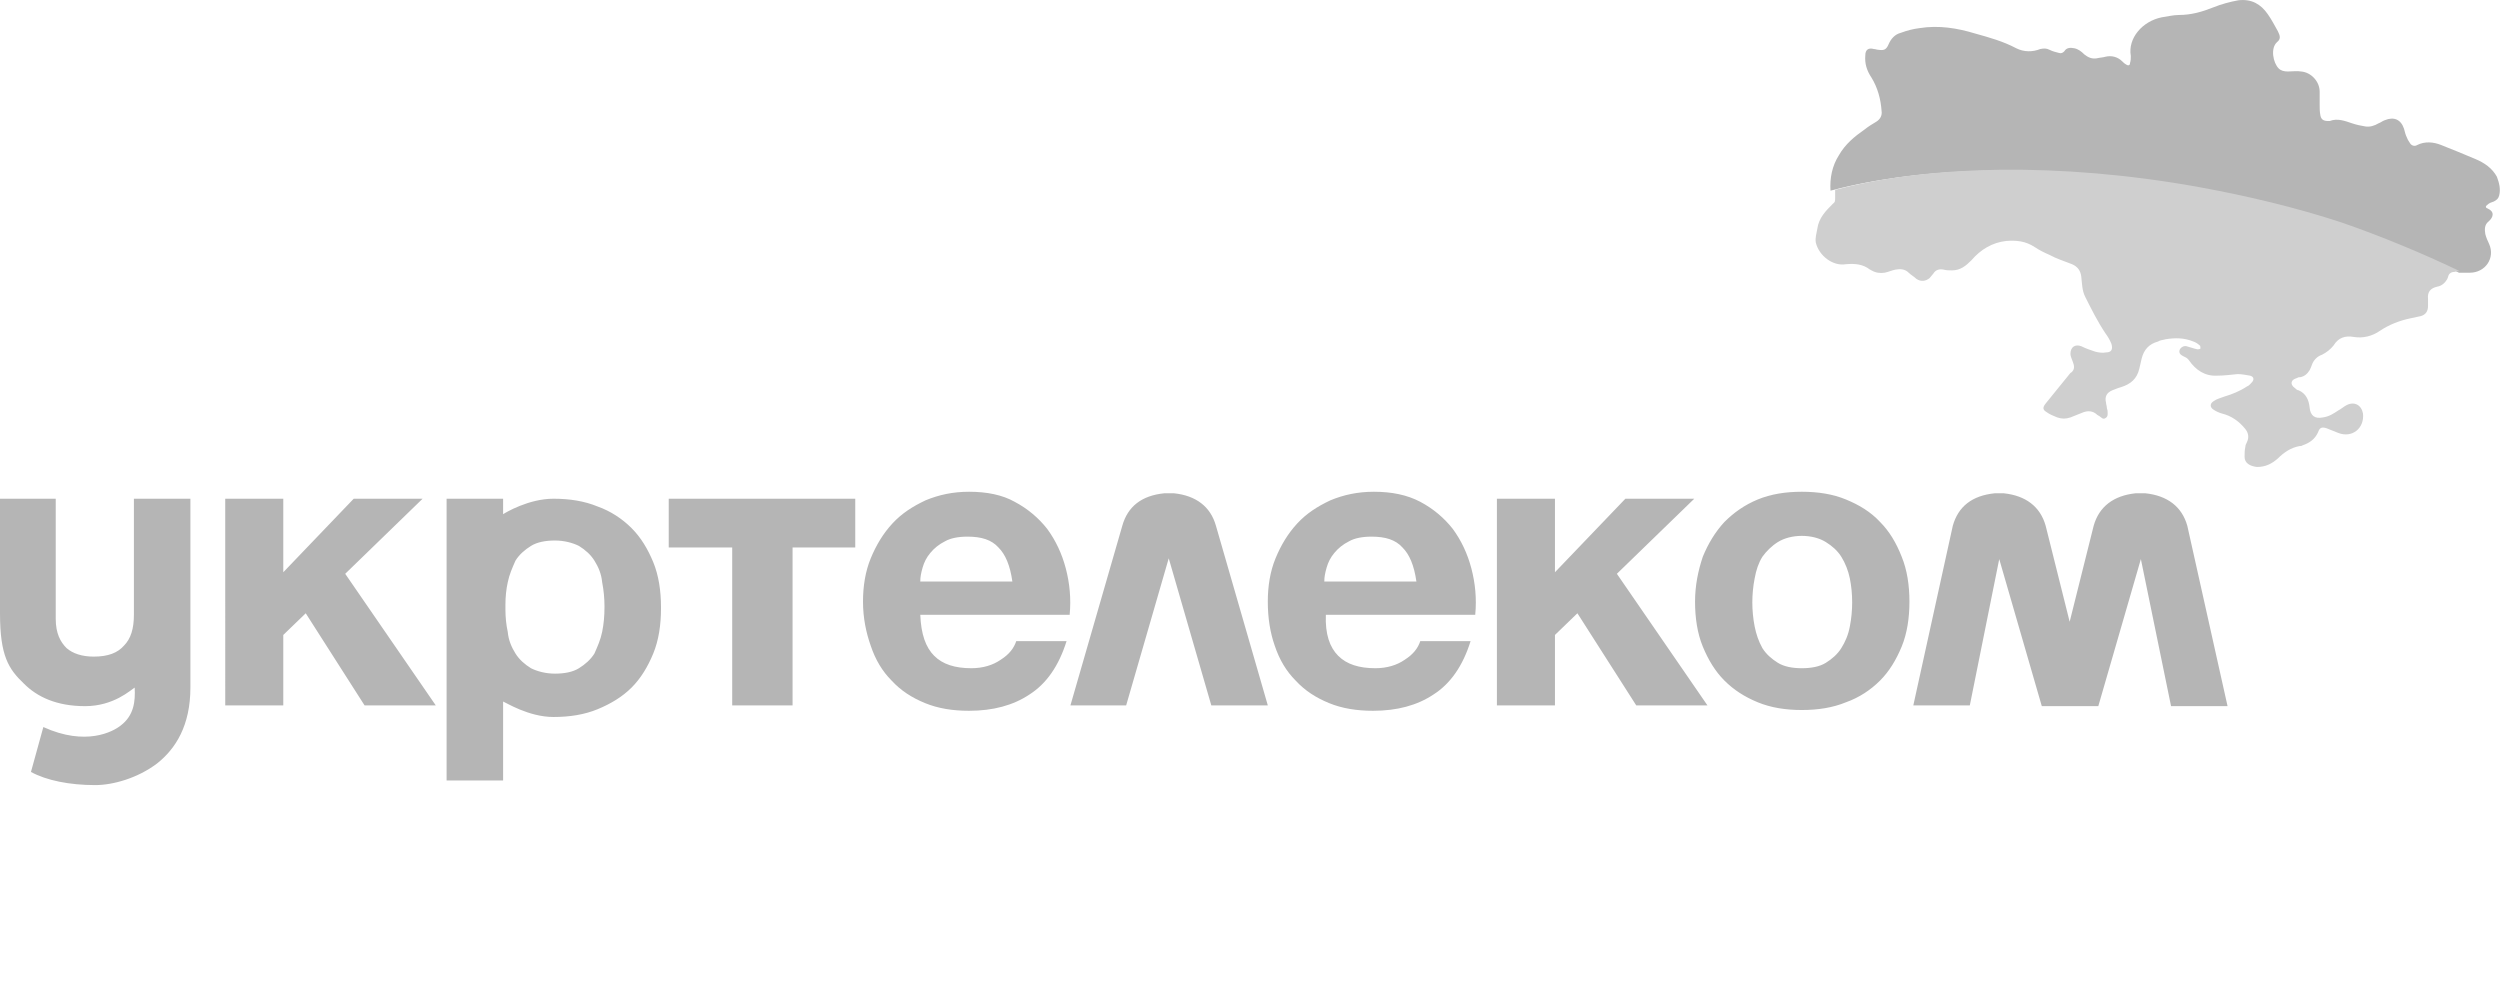 <?xml version="1.0" encoding="UTF-8"?>
<svg width="323" height="130" version="1.1" viewBox="0 0 323 130" xml:space="preserve" xmlns="http://www.w3.org/2000/svg"><style>.st0{fill:#b5b5b5}</style><path class="st0" d="m94.6 91.134v-20.4h-8.2v-6.3h24.1v6.3h-8.1v20.4zm26.1-6.4c1.1 1.1 2.7 1.6 4.8 1.6 1.5 0 2.8-0.4 3.8-1.1 1.1-0.7 1.7-1.5 2-2.4h6.5c-1 3.2-2.6 5.5-4.8 6.9-2.1 1.4-4.7 2.1-7.8 2.1-2.1 0-4-0.3-5.7-1s-3.1-1.6-4.3-2.9c-1.2-1.2-2.1-2.7-2.7-4.5-0.6-1.7-1-3.6-1-5.7 0-2 0.3-3.9 1-5.6s1.6-3.2 2.8-4.5 2.6-2.2 4.3-3c1.7-0.7 3.5-1.1 5.6-1.1 2.3 0 4.3 0.4 5.9 1.3 1.7 0.9 3.1 2.1 4.2 3.5 1.1 1.5 1.9 3.2 2.4 5.1s0.7 3.9 0.5 6h-19.3c0.1 2.5 0.7 4.2 1.8 5.3zm8.3-14c-0.9-1-2.2-1.4-4-1.4-1.2 0-2.2 0.2-2.9 0.6-0.8 0.4-1.4 0.9-1.9 1.5s-0.8 1.2-1 1.9-0.3 1.2-0.3 1.8h11.9c-0.3-2.1-0.9-3.5-1.8-4.4zm43.9 14c1.1 1.1 2.7 1.6 4.8 1.6 1.5 0 2.8-0.4 3.8-1.1 1.1-0.7 1.7-1.5 2-2.4h6.5c-1 3.2-2.6 5.5-4.8 6.9-2.1 1.4-4.7 2.1-7.8 2.1-2.1 0-4-0.3-5.7-1s-3.1-1.6-4.3-2.9c-1.2-1.2-2.1-2.7-2.7-4.5-0.6-1.7-0.9-3.6-0.9-5.7 0-2 0.3-3.9 1-5.6s1.6-3.2 2.8-4.5 2.6-2.2 4.3-3c1.7-0.7 3.5-1.1 5.6-1.1 2.3 0 4.3 0.4 6 1.3s3.1 2.1 4.2 3.5c1.1 1.5 1.9 3.2 2.4 5.1s0.7 3.9 0.5 6h-19.3c-0.1 2.5 0.5 4.2 1.6 5.3zm8.3-14c-0.9-1-2.2-1.4-4-1.4-1.2 0-2.2 0.2-2.9 0.6-0.8 0.4-1.4 0.9-1.9 1.5s-0.8 1.2-1 1.9-0.3 1.2-0.3 1.8h11.9c-0.3-2.1-0.9-3.5-1.8-4.4zm12.2-6.3h7.5v9.5l9.1-9.5h8.9l-10 9.7 11.7 17h-9.2l-7.6-11.9-2.9 2.8v9.1h-7.5zm-47.9 26.7 5.5-19 5.5 19h7.3l-6.7-23.2c-0.7-2.5-2.6-3.9-5.4-4.2h-1.3c-2.9 0.3-4.7 1.7-5.4 4.2l-6.7 23.2zm112.8-18.9 5.5 19h7.3l5.5-19 3.9 19h7.3l-5.2-23.3c-0.7-2.5-2.6-3.9-5.4-4.2h-1.3c-2.8 0.3-4.7 1.7-5.4 4.2l-3.1 12.4-3.1-12.4c-0.7-2.5-2.6-3.9-5.4-4.2h-1.2c-2.9 0.3-4.7 1.7-5.4 4.2l-5.1 23.2h7.3z"/><path class="st0" d="m220 71.934c0.7-1.7 1.6-3.2 2.8-4.5 1.2-1.2 2.6-2.2 4.3-2.9s3.6-1 5.7-1 4 0.3 5.7 1 3.2 1.6 4.4 2.9c1.2 1.2 2.1 2.7 2.8 4.5 0.7 1.7 1 3.7 1 5.8s-0.3 4.1-1 5.8-1.6 3.2-2.8 4.4-2.7 2.2-4.4 2.8c-1.7 0.7-3.6 1-5.7 1s-4-0.3-5.7-1-3.1-1.6-4.3-2.8-2.1-2.7-2.8-4.4-1-3.7-1-5.8 0.4-4 1-5.8zm6.7 9c0.2 1 0.5 1.9 1 2.8 0.5 0.8 1.2 1.4 2 1.9s1.9 0.7 3.1 0.7 2.3-0.2 3.1-0.7 1.5-1.1 2-1.9 0.9-1.7 1.1-2.8c0.2-1 0.3-2.1 0.3-3.1 0-1.1-0.1-2.1-0.3-3.1s-0.6-2-1.1-2.8-1.2-1.4-2-1.9-1.9-0.8-3.1-0.8-2.3 0.3-3.1 0.8-1.5 1.2-2 1.9c-0.5 0.8-0.8 1.7-1 2.8-0.2 1-0.3 2.1-0.3 3.1s0.1 2.1 0.3 3.1zm-197.6-16.5h7.5v9.5l9.1-9.5h8.9l-10 9.7 11.7 17h-9.2l-7.6-11.9-2.9 2.8v9.1h-7.5zm56.3 14c0-2.1-0.3-4.1-1-5.8s-1.6-3.2-2.8-4.4-2.7-2.2-4.4-2.8c-1.7-0.7-3.6-1-5.7-1-3.2 0-6.2 1.8-6.5 2v-2h-7.3v36.4h7.3v-10.2c0.3 0.1 3.3 2 6.5 2 2.1 0 4-0.3 5.7-1s3.2-1.6 4.4-2.8 2.1-2.7 2.8-4.4 1-3.7 1-5.8zm-7.6 3.2c-0.2 1-0.6 1.9-1 2.8-0.5 0.8-1.2 1.4-2 1.9s-1.9 0.7-3.1 0.7-2.3-0.3-3.1-0.7c-0.8-0.5-1.5-1.1-2-1.9s-0.9-1.7-1-2.8c-0.2-0.9-0.3-1.9-0.3-2.9v-0.6c0-1 0.1-2 0.3-2.9 0.2-1 0.6-1.9 1-2.8 0.5-0.8 1.2-1.4 2-1.9s1.9-0.7 3.1-0.7 2.3 0.3 3.1 0.7c0.8 0.5 1.5 1.1 2 1.9s0.9 1.7 1 2.8c0.2 1 0.3 2.1 0.3 3.1v0.1c0 1.2-0.1 2.2-0.3 3.2zm-60.5-17.2v15c0 1.8-0.4 3.1-1.3 4-0.8 0.9-2 1.4-3.9 1.4-1.5 0-2.7-0.4-3.5-1.1-0.8-0.8-1.4-1.9-1.4-3.8v-15.5h-7.2v14.8c0 5.5 1.1 7.2 3.1 9.1 1.7 1.7 4.2 2.9 7.9 2.9s5.9-2.1 6.4-2.4c0.1 1.8-0.1 3.6-1.8 4.9-1 0.8-4.5 2.7-10 0.2l-1.6 5.8c2 1.1 5 1.7 8.3 1.7 2.3 0 5.5-0.9 8-2.8 2.4-1.9 4.3-4.9 4.3-9.8v-24.4zm305.6-39.2c-0.1 0.4-0.3 0.6-0.7 0.8-0.3 0.1-0.6 0.2-0.8 0.4-0.3 0.2-0.3 0.4 0 0.5 0.9 0.4 0.8 1.1 0.1 1.7-0.5 0.4-0.5 1-0.4 1.6 0.1 0.4 0.3 0.9 0.5 1.3 0.8 1.8-0.5 3.7-2.5 3.7h-1.4c-4.7-2.4-10.1-4.5-15.8-6.4-5.8-1.9-12-3.4-18.6-4.6-17.9-3.2-34.7-2.8-46.8 0.4-0.1-1.6 0.2-3.2 1.1-4.6 0.8-1.4 2-2.4 3.3-3.3 0.5-0.4 1-0.7 1.5-1s0.8-0.8 0.7-1.4c-0.1-1.5-0.5-3-1.3-4.3-0.6-0.9-0.9-1.8-0.8-2.9 0-0.7 0.4-1 1.1-0.8 0.2 0 0.4 0.1 0.6 0.1 0.7 0.1 1 0 1.3-0.7s0.8-1.3 1.6-1.5c0.8-0.3 1.6-0.5 2.4-0.6 2.5-0.4 4.9 0 7.2 0.7 1.8 0.5 3.6 1 5.3 1.9 1 0.5 2.1 0.5 3.1 0.1 0.5-0.1 0.8-0.1 1.2 0.1s0.8 0.3 1.2 0.4c0.3 0.1 0.5 0 0.7-0.2 0.3-0.5 0.8-0.5 1.3-0.4s0.9 0.4 1.3 0.8c0.5 0.4 1 0.6 1.6 0.5 0.4-0.1 0.8-0.1 1.1-0.2 0.8-0.2 1.6 0 2.2 0.6 0.1 0.1 0.3 0.3 0.5 0.4 0.3 0.2 0.5 0.1 0.5-0.2 0.1-0.3 0.1-0.6 0.1-0.9-0.4-2.3 1.5-4.5 4-5 0.7-0.1 1.5-0.3 2.2-0.3 1.6 0 3-0.4 4.5-1 1-0.4 2.1-0.7 3.2-0.9 1.7-0.2 2.9 0.5 3.8 1.8 0.5 0.7 0.9 1.5 1.3 2.2 0.3 0.6 0.4 1-0.1 1.4-0.9 0.8-0.5 2.7 0.2 3.4 0.3 0.3 0.7 0.4 1.2 0.4 0.6 0 1.2-0.1 1.7 0 1.3 0.1 2.4 1.3 2.4 2.6v1.7c0 0.5 0 0.9 0.1 1.4s0.4 0.7 1 0.7h0.2c1-0.4 2 0 2.9 0.3 0.6 0.2 1.1 0.3 1.7 0.4s1.2-0.1 1.7-0.4c0.3-0.1 0.5-0.3 0.8-0.4 1.2-0.5 2.1-0.1 2.5 1.1 0.1 0.4 0.2 0.8 0.4 1.2 0.1 0.3 0.3 0.5 0.4 0.7 0.2 0.3 0.6 0.4 0.9 0.2 1-0.5 2.1-0.4 3.1 0 1.5 0.6 3 1.2 4.4 1.8 1.2 0.5 2.2 1.2 2.8 2.3 0.3 0.8 0.5 1.6 0.3 2.4z"/><path d="m317.8 35.034c-0.2 0-0.4 0-0.7 0.1-0.4 0-0.7 0.2-0.8 0.6 0 0.1-0.1 0.2-0.1 0.3-0.3 0.5-0.7 0.9-1.3 1-0.9 0.2-1.3 0.7-1.2 1.6v0.9c0 0.7-0.3 1.1-0.9 1.3-0.5 0.1-0.9 0.2-1.4 0.3-1.4 0.3-2.7 0.8-3.9 1.6-1 0.7-2.2 1-3.4 0.8-1.1-0.2-2 0.1-2.6 1.1-0.4 0.5-0.9 0.9-1.5 1.2-0.6 0.2-1.1 0.7-1.3 1.3-0.1 0.3-0.2 0.5-0.3 0.7-0.3 0.5-0.7 0.8-1.2 0.9-0.1 0-0.3 0-0.4 0.1-0.3 0.1-0.6 0.2-0.7 0.5s0.1 0.6 0.4 0.8c0.1 0.1 0.3 0.3 0.5 0.3 0.9 0.4 1.3 1.2 1.4 2.2 0.1 1.1 0.7 1.5 1.7 1.3 0.8-0.1 1.4-0.5 2-0.9 0.4-0.2 0.7-0.5 1.1-0.7 1-0.5 1.9 0 2.1 1.1 0.2 1.9-1.4 3.2-3.2 2.5l-1.5-0.6c-0.6-0.2-0.9-0.1-1.1 0.5-0.4 0.9-1.1 1.4-2 1.7-0.1 0.1-0.3 0.1-0.4 0.1-1.1 0.2-2 0.8-2.8 1.6-0.8 0.7-1.6 1.1-2.7 1.1-0.9-0.1-1.6-0.5-1.6-1.3 0-0.4 0-0.9 0.1-1.3 0-0.2 0.1-0.4 0.2-0.6 0.3-0.6 0.2-1.2-0.2-1.7-0.8-1-1.8-1.7-3-2-0.4-0.1-0.8-0.3-1.1-0.5-0.5-0.3-0.5-0.8 0-1.1 0.4-0.3 0.9-0.4 1.4-0.6 1-0.3 2-0.7 2.9-1.3 0.3-0.1 0.5-0.4 0.7-0.6 0.3-0.4 0.1-0.7-0.3-0.8-0.6-0.1-1.1-0.2-1.6-0.2-1 0.1-1.8 0.2-2.6 0.2-1.6 0.1-2.8-0.7-3.7-2-0.2-0.3-0.5-0.4-0.7-0.5-0.4-0.2-0.6-0.4-0.5-0.8 0.1-0.3 0.5-0.6 0.9-0.5 0.3 0.1 0.7 0.2 1 0.3 0.1 0 0.3 0.1 0.4 0.1s0.3 0 0.4-0.1c0-0.1 0-0.4-0.1-0.4-0.2-0.2-0.5-0.4-0.8-0.5-1.2-0.5-2.4-0.5-3.6-0.3-0.3 0.1-0.7 0.1-1 0.3-1.1 0.3-1.8 1-2.1 2.2-0.1 0.4-0.2 0.9-0.3 1.3-0.3 1.3-1.1 2-2.4 2.4-0.4 0.1-0.8 0.3-1.1 0.4-0.7 0.3-1 0.8-0.8 1.6 0 0.2 0.1 0.4 0.1 0.6s0.1 0.3 0.1 0.5c0 0.3 0.1 0.7-0.3 0.9-0.3 0.2-0.5-0.1-0.8-0.3-0.1 0-0.1-0.1-0.2-0.1-0.6-0.6-1.3-0.6-2-0.3l-1.5 0.6c-0.6 0.2-1.1 0.2-1.7 0-0.5-0.2-1-0.4-1.4-0.7-0.5-0.3-0.5-0.6-0.1-1.1 1-1.2 2-2.5 3-3.7 0.1-0.1 0.2-0.3 0.3-0.3 0.5-0.4 0.4-0.9 0.2-1.4-0.1-0.3-0.3-0.7-0.3-1 0-0.9 0.6-1.3 1.4-1 0.6 0.3 1.2 0.5 1.8 0.7 0.4 0.1 0.9 0.2 1.4 0.1 0.7 0 0.9-0.4 0.7-1.1-0.2-0.5-0.5-1-0.8-1.4-1-1.5-1.8-3.1-2.6-4.7-0.4-0.8-0.4-1.7-0.5-2.6-0.1-0.8-0.5-1.3-1.2-1.6-1-0.4-2-0.7-2.9-1.2-0.7-0.3-1.3-0.6-1.9-1-1.2-0.8-2.4-0.9-3.7-0.8-1.8 0.2-3.3 1.1-4.5 2.5-0.7 0.7-1.4 1.3-2.5 1.3-0.4 0-0.7 0-1.1-0.1-0.5-0.1-1 0-1.3 0.5-0.2 0.2-0.3 0.4-0.5 0.6-0.5 0.4-1.1 0.5-1.7 0.1-0.3-0.3-0.7-0.5-1-0.8-0.5-0.5-1.1-0.5-1.7-0.4-0.5 0.1-0.9 0.3-1.4 0.4-0.6 0.1-1.2 0-1.7-0.3-0.1 0-0.1-0.1-0.2-0.1-0.9-0.7-1.9-0.8-3.1-0.7-1.7 0.3-3.5-1.1-3.9-2.8-0.1-0.6 0.1-1.2 0.2-1.8 0.2-1.4 1.1-2.3 2-3.2 0.3-0.2 0.3-0.4 0.3-0.8v-1c12.1-3.2 28.9-3.6 46.8-0.4 6.6 1.2 12.8 2.7 18.6 4.6 5.2 1.8 10.5 4 15.3 6.3z" fill="#cfcfcf"/></svg>
